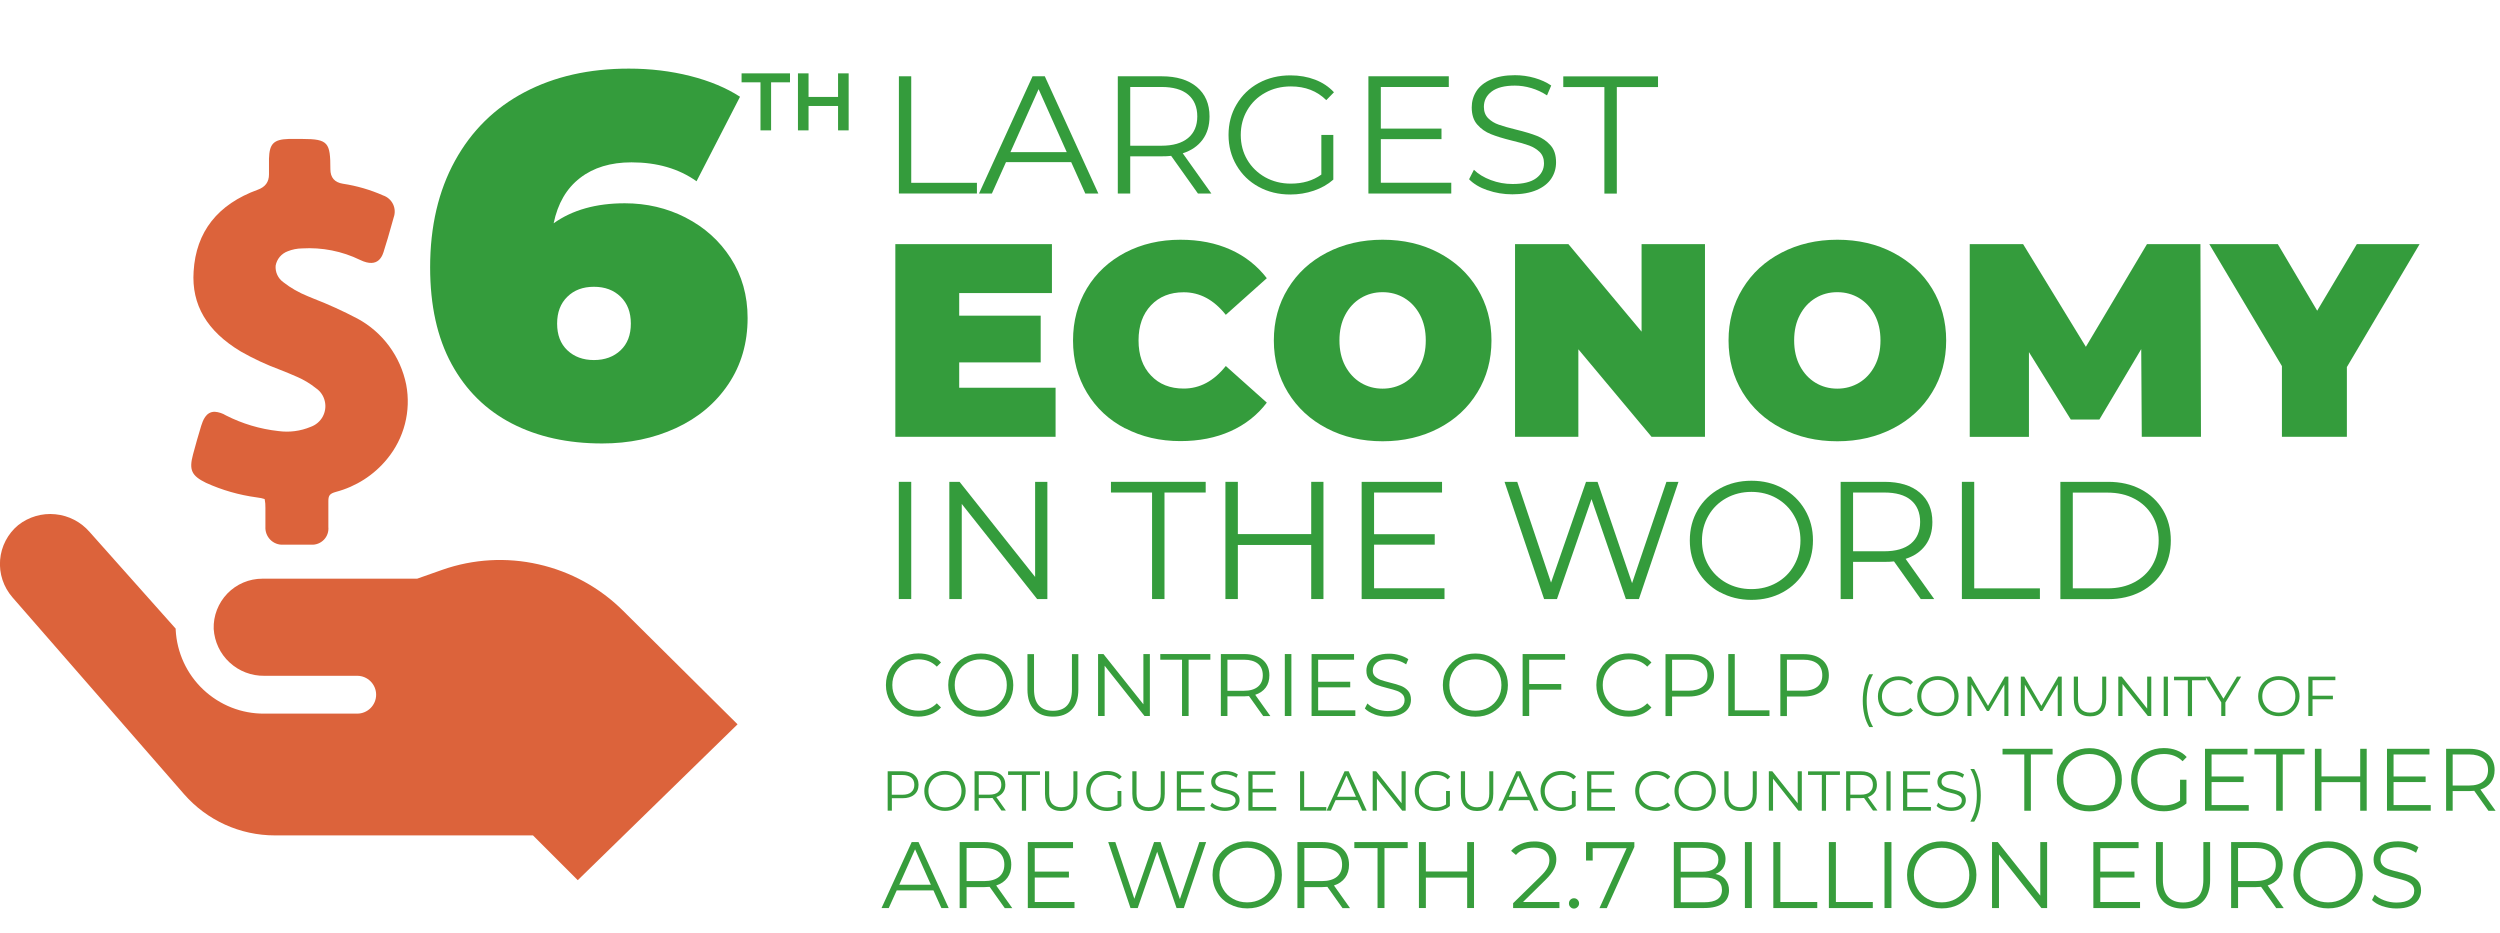 <?xml version="1.0" encoding="UTF-8"?>
<svg id="Camada_2" data-name="Camada 2" xmlns="http://www.w3.org/2000/svg" viewBox="0 0 273.64 102.09">
  <defs>
    <style>
      .cls-1 {
        fill: #dc633b;
      }

      .cls-2 {
        fill: #349c3c;
      }

      .cls-3 {
        fill: #379d3c;
      }
    </style>
  </defs>
  <g id="Camada_1-2" data-name="Camada 1">
    <g>
      <path class="cls-2" d="M75.05,23.82c2.05,1.05,3.7,2.52,4.93,4.43,1.23,1.91,1.85,4.09,1.85,6.56,0,2.73-.7,5.14-2.1,7.23-1.4,2.09-3.32,3.7-5.75,4.82-2.43,1.12-5.12,1.68-8.07,1.68-3.77,0-7.07-.73-9.89-2.19-2.82-1.46-5.02-3.62-6.59-6.5-1.57-2.88-2.35-6.41-2.35-10.59,0-4.48,.91-8.37,2.72-11.66,1.81-3.29,4.35-5.79,7.62-7.51,3.27-1.72,7.07-2.58,11.41-2.58,2.35,0,4.6,.27,6.73,.81s3.94,1.3,5.44,2.27l-4.76,9.25c-1.94-1.38-4.32-2.07-7.12-2.07-2.28,0-4.16,.57-5.63,1.71-1.48,1.14-2.44,2.79-2.89,4.96,2.05-1.46,4.65-2.19,7.79-2.19,2.39,0,4.61,.52,6.67,1.57Zm-7.12,14.52c.75-.71,1.12-1.68,1.12-2.92s-.37-2.21-1.12-2.94c-.75-.73-1.72-1.09-2.92-1.09s-2.17,.36-2.91,1.09c-.75,.73-1.12,1.71-1.12,2.94s.37,2.21,1.12,2.92c.75,.71,1.72,1.07,2.91,1.07s2.17-.36,2.92-1.07Z"/>
      <g>
        <path class="cls-2" d="M98.38,8.35h1.36v11.66h7.19v1.17h-8.54V8.35Z"/>
        <path class="cls-2" d="M117.26,17.75h-7.15l-1.54,3.43h-1.41l5.86-12.83h1.34l5.86,12.83h-1.43l-1.54-3.43Zm-.5-1.1l-3.08-6.89-3.08,6.89h6.16Z"/>
        <path class="cls-2" d="M131.12,21.18l-2.93-4.12c-.33,.04-.67,.05-1.03,.05h-3.45v4.07h-1.36V8.35h4.8c1.64,0,2.92,.39,3.85,1.17,.93,.78,1.39,1.86,1.39,3.23,0,1-.25,1.85-.76,2.54-.51,.69-1.23,1.19-2.17,1.49l3.13,4.4h-1.48Zm-1.08-6.07c.67-.56,1.01-1.35,1.01-2.37s-.34-1.83-1.01-2.39c-.67-.56-1.64-.83-2.92-.83h-3.41v6.43h3.41c1.27,0,2.24-.28,2.92-.84Z"/>
        <path class="cls-2" d="M144.64,14.77h1.3v4.89c-.6,.53-1.31,.93-2.13,1.21-.82,.28-1.68,.42-2.58,.42-1.28,0-2.44-.28-3.46-.84-1.03-.56-1.83-1.34-2.42-2.34-.59-1-.88-2.11-.88-3.34s.29-2.35,.88-3.34c.59-1,1.39-1.78,2.42-2.34,1.03-.56,2.19-.84,3.48-.84,.98,0,1.88,.16,2.69,.47s1.51,.77,2.07,1.38l-.84,.86c-1.01-1-2.3-1.5-3.87-1.5-1.04,0-1.98,.23-2.81,.69-.84,.46-1.49,1.09-1.97,1.91s-.71,1.72-.71,2.72,.24,1.91,.71,2.71,1.13,1.44,1.96,1.91c.83,.46,1.77,.7,2.8,.7,1.32,0,2.44-.33,3.35-.99v-4.33Z"/>
        <path class="cls-2" d="M158.85,20.01v1.17h-9.07V8.35h8.8v1.17h-7.44v4.56h6.64v1.15h-6.64v4.77h7.72Z"/>
        <path class="cls-2" d="M162.83,20.83c-.87-.3-1.55-.71-2.03-1.21l.53-1.04c.46,.46,1.08,.84,1.85,1.13s1.56,.43,2.38,.43c1.15,0,2.01-.21,2.58-.63,.57-.42,.86-.97,.86-1.64,0-.51-.16-.92-.47-1.23-.31-.3-.69-.54-1.15-.71s-1.08-.35-1.89-.54c-.97-.24-1.74-.48-2.31-.71-.57-.23-1.07-.57-1.48-1.04-.41-.46-.61-1.09-.61-1.89,0-.65,.17-1.24,.51-1.77,.34-.53,.87-.96,1.58-1.27,.71-.32,1.59-.48,2.64-.48,.73,0,1.45,.1,2.15,.3,.7,.2,1.31,.48,1.82,.83l-.46,1.08c-.54-.35-1.11-.62-1.72-.8-.61-.18-1.21-.27-1.8-.27-1.12,0-1.97,.22-2.54,.65s-.85,.99-.85,1.68c0,.51,.16,.93,.47,1.24s.7,.55,1.17,.71,1.1,.35,1.9,.54c.94,.23,1.7,.46,2.28,.69,.58,.23,1.07,.57,1.48,1.03s.6,1.08,.6,1.86c0,.65-.17,1.24-.52,1.77-.35,.53-.88,.95-1.6,1.26s-1.61,.47-2.66,.47c-.95,0-1.87-.15-2.74-.46Z"/>
        <path class="cls-2" d="M175.62,9.53h-4.51v-1.17h10.37v1.17h-4.51v11.66h-1.36V9.53Z"/>
      </g>
      <g>
        <path class="cls-2" d="M115.54,42.45v5.36h-17.54V26.72h17.14v5.36h-10.15v2.47h8.92v5.12h-8.92v2.77h10.55Z"/>
        <path class="cls-2" d="M123.17,46.9c-1.79-.93-3.19-2.24-4.2-3.92-1.01-1.68-1.52-3.58-1.52-5.71s.51-4.03,1.52-5.71c1.01-1.68,2.42-2.98,4.2-3.92,1.79-.93,3.8-1.4,6.03-1.4,2.05,0,3.88,.36,5.48,1.08,1.61,.72,2.93,1.77,3.98,3.13l-4.49,4.01c-1.31-1.65-2.84-2.47-4.61-2.47-1.49,0-2.68,.48-3.58,1.43-.9,.95-1.36,2.23-1.36,3.84s.45,2.89,1.36,3.84c.9,.96,2.1,1.43,3.58,1.43,1.77,0,3.3-.82,4.61-2.47l4.49,4.01c-1.04,1.37-2.37,2.41-3.98,3.13-1.61,.72-3.43,1.08-5.48,1.08-2.23,0-4.24-.47-6.03-1.4Z"/>
        <path class="cls-2" d="M145.22,46.88c-1.81-.94-3.22-2.25-4.25-3.93-1.02-1.68-1.54-3.57-1.54-5.68s.51-4,1.54-5.68c1.02-1.68,2.44-2.99,4.25-3.93s3.85-1.42,6.12-1.42,4.31,.47,6.12,1.42,3.22,2.25,4.25,3.93c1.02,1.68,1.54,3.57,1.54,5.68s-.51,4-1.54,5.68c-1.02,1.68-2.44,2.99-4.25,3.93-1.81,.94-3.85,1.42-6.12,1.42s-4.31-.47-6.12-1.42Zm8.51-4.99c.71-.43,1.28-1.04,1.7-1.84,.42-.79,.63-1.72,.63-2.79s-.21-1.99-.63-2.79c-.42-.79-.99-1.41-1.7-1.84s-1.51-.65-2.4-.65-1.68,.22-2.39,.65c-.71,.43-1.28,1.04-1.7,1.84-.42,.79-.63,1.72-.63,2.79s.21,1.99,.63,2.79c.42,.79,.99,1.41,1.7,1.84,.71,.43,1.51,.65,2.39,.65s1.68-.22,2.4-.65Z"/>
        <path class="cls-2" d="M186.62,26.72v21.09h-5.85l-8.01-9.58v9.58h-6.93V26.72h5.84l8.01,9.58v-9.58h6.93Z"/>
        <path class="cls-2" d="M194.99,46.88c-1.81-.94-3.22-2.25-4.25-3.93-1.02-1.68-1.54-3.57-1.54-5.68s.51-4,1.54-5.68c1.02-1.68,2.44-2.99,4.25-3.93s3.85-1.42,6.12-1.42,4.31,.47,6.12,1.42,3.22,2.25,4.25,3.93c1.02,1.68,1.54,3.57,1.54,5.68s-.51,4-1.54,5.68c-1.02,1.68-2.44,2.99-4.25,3.93-1.81,.94-3.85,1.42-6.12,1.42s-4.31-.47-6.12-1.42Zm8.51-4.99c.71-.43,1.28-1.04,1.7-1.84,.42-.79,.63-1.72,.63-2.79s-.21-1.99-.63-2.79c-.42-.79-.99-1.41-1.7-1.84s-1.51-.65-2.4-.65-1.68,.22-2.39,.65c-.71,.43-1.28,1.04-1.7,1.84-.42,.79-.63,1.72-.63,2.79s.21,1.99,.63,2.79c.42,.79,.99,1.41,1.7,1.84,.71,.43,1.51,.65,2.39,.65s1.68-.22,2.4-.65Z"/>
        <path class="cls-2" d="M234.43,47.82l-.06-9.61-4.58,7.71h-3.13l-4.58-7.38v9.28h-6.48V26.72h5.84l6.87,11.24,6.69-11.24h5.85l.06,21.09h-6.48Z"/>
        <path class="cls-2" d="M256.88,40.16v7.65h-7.11v-7.74l-7.95-13.35h7.5l4.31,7.29,4.34-7.29h6.87l-7.95,13.44Z"/>
      </g>
      <g>
        <path class="cls-2" d="M98.38,52.74h1.36v12.83h-1.36v-12.83Z"/>
        <path class="cls-2" d="M114.64,52.74v12.83h-1.12l-8.25-10.41v10.41h-1.36v-12.83h1.12l8.27,10.41v-10.41h1.34Z"/>
        <path class="cls-2" d="M126.11,53.91h-4.51v-1.17h10.37v1.17h-4.51v11.66h-1.36v-11.66Z"/>
        <path class="cls-2" d="M144.86,52.74v12.83h-1.34v-5.92h-8.03v5.92h-1.36v-12.83h1.36v5.72h8.03v-5.72h1.34Z"/>
        <path class="cls-2" d="M158.11,64.4v1.17h-9.07v-12.83h8.8v1.17h-7.44v4.56h6.64v1.15h-6.64v4.77h7.72Z"/>
        <path class="cls-2" d="M183.72,52.74l-4.33,12.83h-1.43l-3.76-10.94-3.78,10.94h-1.41l-4.33-12.83h1.39l3.7,11.03,3.83-11.03h1.26l3.78,11.09,3.76-11.09h1.3Z"/>
        <path class="cls-2" d="M188.25,64.83c-1.03-.57-1.84-1.35-2.42-2.34-.58-.99-.87-2.1-.87-3.34s.29-2.35,.87-3.34c.58-.99,1.39-1.77,2.42-2.34,1.03-.57,2.18-.85,3.46-.85s2.42,.28,3.44,.84c1.02,.56,1.82,1.34,2.41,2.34s.88,2.11,.88,3.34-.29,2.35-.88,3.34c-.59,1-1.39,1.78-2.41,2.34-1.02,.56-2.17,.84-3.44,.84s-2.42-.28-3.46-.85Zm6.2-1.04c.82-.46,1.46-1.09,1.92-1.91,.46-.81,.7-1.72,.7-2.72s-.23-1.91-.7-2.72c-.46-.81-1.11-1.45-1.92-1.91s-1.74-.69-2.75-.69-1.93,.23-2.76,.69c-.82,.46-1.47,1.09-1.94,1.91-.47,.81-.71,1.72-.71,2.72s.24,1.91,.71,2.72c.47,.81,1.12,1.45,1.94,1.91,.83,.46,1.74,.69,2.76,.69s1.93-.23,2.75-.69Z"/>
        <path class="cls-2" d="M210.24,65.57l-2.93-4.12c-.33,.04-.67,.05-1.03,.05h-3.45v4.07h-1.36v-12.83h4.8c1.64,0,2.92,.39,3.85,1.17,.93,.78,1.39,1.86,1.39,3.23,0,1-.25,1.85-.76,2.54-.51,.69-1.23,1.19-2.17,1.49l3.13,4.4h-1.48Zm-1.08-6.07c.67-.56,1.01-1.35,1.01-2.37s-.34-1.83-1.01-2.39c-.67-.56-1.64-.83-2.92-.83h-3.41v6.43h3.41c1.27,0,2.24-.28,2.92-.84Z"/>
        <path class="cls-2" d="M214.73,52.74h1.36v11.66h7.19v1.17h-8.54v-12.83Z"/>
        <path class="cls-2" d="M225.52,52.74h5.22c1.36,0,2.55,.27,3.59,.82,1.04,.54,1.84,1.3,2.42,2.27,.57,.97,.86,2.08,.86,3.33s-.29,2.36-.86,3.33c-.58,.97-1.38,1.73-2.42,2.27-1.04,.54-2.24,.82-3.59,.82h-5.22v-12.83Zm5.15,11.66c1.12,0,2.11-.22,2.95-.67,.84-.45,1.5-1.06,1.96-1.85,.46-.79,.7-1.7,.7-2.72s-.23-1.93-.7-2.72c-.46-.79-1.12-1.41-1.96-1.85-.84-.45-1.83-.67-2.95-.67h-3.79v10.48h3.79Z"/>
      </g>
      <g>
        <path class="cls-3" d="M83.24,9.01h-2.07v-.98h5.3v.98h-2.07v5.26h-1.16v-5.26Z"/>
        <path class="cls-3" d="M92.89,8.03v6.24h-1.16v-2.67h-3.23v2.67h-1.16v-6.24h1.16v2.58h3.23v-2.58h1.16Z"/>
      </g>
      <g>
        <path class="cls-3" d="M98.7,77.99c-.54-.3-.96-.71-1.27-1.24-.31-.53-.46-1.12-.46-1.77s.15-1.24,.46-1.77,.73-.94,1.27-1.24,1.15-.45,1.82-.45c.5,0,.97,.08,1.4,.25,.43,.17,.79,.41,1.08,.74l-.46,.46c-.53-.54-1.2-.8-2.01-.8-.54,0-1.02,.12-1.46,.37-.44,.25-.78,.58-1.03,1.01-.25,.43-.37,.9-.37,1.43s.12,1.01,.37,1.43c.25,.43,.59,.76,1.03,1.01,.44,.25,.93,.37,1.46,.37,.81,0,1.48-.27,2.01-.81l.46,.46c-.3,.32-.66,.57-1.09,.74-.43,.17-.9,.26-1.4,.26-.67,0-1.28-.15-1.82-.45Z"/>
        <path class="cls-3" d="M105.53,77.98c-.54-.3-.97-.71-1.28-1.24-.31-.52-.46-1.11-.46-1.76s.15-1.24,.46-1.76c.31-.52,.73-.94,1.28-1.24,.55-.3,1.15-.45,1.83-.45s1.28,.15,1.82,.45,.96,.71,1.27,1.24c.31,.53,.46,1.12,.46,1.77s-.16,1.24-.46,1.77c-.31,.53-.74,.94-1.27,1.24s-1.14,.45-1.82,.45-1.28-.15-1.83-.45Zm3.28-.55c.43-.24,.77-.58,1.02-1.01,.25-.43,.37-.91,.37-1.44s-.12-1.01-.37-1.44c-.25-.43-.58-.77-1.02-1.01s-.92-.36-1.45-.36-1.02,.12-1.46,.36c-.44,.24-.78,.58-1.03,1.01-.25,.43-.37,.91-.37,1.44s.12,1.01,.37,1.44c.25,.43,.59,.77,1.03,1.01,.44,.24,.92,.36,1.46,.36s1.02-.12,1.45-.36Z"/>
        <path class="cls-3" d="M113.2,77.68c-.49-.5-.74-1.24-.74-2.2v-3.88h.72v3.86c0,.79,.18,1.38,.53,1.76,.36,.39,.87,.58,1.54,.58s1.2-.19,1.55-.58c.36-.39,.53-.98,.53-1.76v-3.86h.7v3.88c0,.96-.24,1.7-.73,2.2-.49,.5-1.17,.76-2.05,.76s-1.56-.25-2.05-.76Z"/>
        <path class="cls-3" d="M125.86,71.59v6.78h-.59l-4.36-5.5v5.5h-.72v-6.78h.59l4.37,5.5v-5.5h.71Z"/>
        <path class="cls-3" d="M129.38,72.21h-2.38v-.62h5.48v.62h-2.38v6.16h-.72v-6.16Z"/>
        <path class="cls-3" d="M138.26,78.37l-1.55-2.18c-.17,.02-.35,.03-.54,.03h-1.82v2.15h-.72v-6.78h2.54c.87,0,1.54,.21,2.03,.62,.49,.41,.74,.98,.74,1.71,0,.53-.13,.98-.4,1.34-.27,.36-.65,.63-1.15,.79l1.66,2.33h-.78Zm-.57-3.21c.36-.3,.53-.71,.53-1.25s-.18-.97-.53-1.26c-.36-.29-.87-.44-1.54-.44h-1.8v3.4h1.8c.67,0,1.18-.15,1.54-.45Z"/>
        <path class="cls-3" d="M140.63,71.59h.72v6.78h-.72v-6.78Z"/>
        <path class="cls-3" d="M148.35,77.75v.62h-4.79v-6.78h4.65v.62h-3.93v2.41h3.51v.61h-3.51v2.52h4.08Z"/>
        <path class="cls-3" d="M150.46,78.19c-.46-.16-.82-.38-1.07-.64l.28-.55c.25,.25,.57,.44,.98,.6,.41,.15,.83,.23,1.26,.23,.61,0,1.06-.11,1.37-.33s.46-.51,.46-.87c0-.27-.08-.49-.25-.65-.16-.16-.37-.29-.61-.37-.24-.09-.57-.18-1-.29-.51-.13-.92-.25-1.22-.37-.3-.12-.56-.3-.78-.55-.22-.25-.32-.58-.32-1,0-.34,.09-.65,.27-.93,.18-.28,.46-.5,.83-.67,.37-.17,.84-.25,1.39-.25,.39,0,.77,.05,1.14,.16,.37,.11,.69,.25,.96,.44l-.24,.57c-.28-.19-.59-.33-.91-.42-.32-.09-.64-.14-.95-.14-.59,0-1.04,.11-1.34,.34-.3,.23-.45,.52-.45,.89,0,.27,.08,.49,.25,.65s.37,.29,.62,.38c.25,.09,.58,.18,1,.29,.5,.12,.9,.24,1.21,.36,.31,.12,.57,.3,.78,.54s.32,.57,.32,.98c0,.34-.09,.65-.28,.93-.18,.28-.47,.5-.85,.67-.38,.16-.85,.25-1.41,.25-.5,0-.99-.08-1.45-.24Z"/>
        <path class="cls-3" d="M159.67,77.98c-.54-.3-.97-.71-1.28-1.24-.31-.52-.46-1.11-.46-1.76s.15-1.24,.46-1.76c.31-.52,.73-.94,1.28-1.24,.55-.3,1.15-.45,1.83-.45s1.28,.15,1.82,.45,.96,.71,1.27,1.24c.31,.53,.46,1.12,.46,1.77s-.16,1.24-.46,1.77c-.31,.53-.74,.94-1.27,1.24s-1.14,.45-1.82,.45-1.28-.15-1.83-.45Zm3.28-.55c.43-.24,.77-.58,1.02-1.01,.25-.43,.37-.91,.37-1.44s-.12-1.01-.37-1.44c-.25-.43-.58-.77-1.02-1.01s-.92-.36-1.45-.36-1.02,.12-1.46,.36c-.44,.24-.78,.58-1.03,1.01-.25,.43-.37,.91-.37,1.44s.12,1.01,.37,1.44c.25,.43,.59,.77,1.03,1.01,.44,.24,.92,.36,1.46,.36s1.02-.12,1.45-.36Z"/>
        <path class="cls-3" d="M167.38,72.21v2.66h3.51v.62h-3.51v2.88h-.72v-6.78h4.65v.62h-3.93Z"/>
        <path class="cls-3" d="M176.46,77.99c-.54-.3-.96-.71-1.27-1.24-.31-.53-.46-1.12-.46-1.77s.15-1.24,.46-1.77,.73-.94,1.27-1.24c.54-.3,1.15-.45,1.82-.45,.5,0,.97,.08,1.4,.25,.43,.17,.79,.41,1.08,.74l-.46,.46c-.53-.54-1.2-.8-2.01-.8-.54,0-1.02,.12-1.46,.37-.44,.25-.78,.58-1.03,1.01-.25,.43-.37,.9-.37,1.43s.12,1.01,.37,1.43c.25,.43,.59,.76,1.03,1.01,.44,.25,.93,.37,1.46,.37,.81,0,1.48-.27,2.01-.81l.46,.46c-.3,.32-.66,.57-1.09,.74-.43,.17-.9,.26-1.4,.26-.67,0-1.28-.15-1.82-.45Z"/>
        <path class="cls-3" d="M186.87,72.21c.49,.41,.74,.98,.74,1.71s-.25,1.29-.74,1.7c-.49,.41-1.17,.62-2.03,.62h-1.82v2.14h-.72v-6.78h2.54c.87,0,1.54,.21,2.03,.62Zm-.51,2.95c.36-.29,.53-.71,.53-1.25s-.18-.97-.53-1.26c-.36-.29-.87-.44-1.54-.44h-1.8v3.39h1.8c.67,0,1.18-.15,1.54-.44Z"/>
        <path class="cls-3" d="M189.16,71.59h.72v6.16h3.8v.62h-4.51v-6.78Z"/>
        <path class="cls-3" d="M199.44,72.21c.49,.41,.74,.98,.74,1.71s-.25,1.29-.74,1.7c-.49,.41-1.17,.62-2.03,.62h-1.82v2.14h-.72v-6.78h2.54c.87,0,1.54,.21,2.03,.62Zm-.51,2.95c.36-.29,.53-.71,.53-1.25s-.18-.97-.53-1.26c-.36-.29-.87-.44-1.54-.44h-1.8v3.39h1.8c.67,0,1.18-.15,1.54-.44Z"/>
      </g>
      <g>
        <path class="cls-3" d="M204.07,78.27c-.12-.49-.18-1.02-.18-1.58s.06-1.09,.18-1.59,.3-.93,.53-1.3h.42c-.24,.42-.42,.86-.53,1.34s-.17,.99-.17,1.55,.06,1.07,.17,1.55,.29,.92,.53,1.34h-.42c-.23-.38-.41-.81-.53-1.3Z"/>
        <path class="cls-3" d="M206.65,78.13c-.34-.19-.61-.45-.81-.79-.2-.33-.29-.71-.29-1.12s.1-.79,.29-1.12c.19-.33,.46-.6,.81-.79,.34-.19,.73-.28,1.16-.28,.32,0,.62,.05,.89,.16,.27,.11,.5,.26,.69,.47l-.29,.29c-.34-.34-.76-.51-1.28-.51-.34,0-.65,.08-.93,.23-.28,.16-.5,.37-.66,.64-.16,.27-.24,.58-.24,.91s.08,.64,.24,.91c.16,.27,.38,.48,.66,.64s.59,.23,.93,.23c.52,0,.94-.17,1.28-.52l.29,.29c-.19,.21-.42,.36-.69,.47-.27,.11-.57,.16-.89,.16-.43,0-.81-.09-1.16-.28Z"/>
        <path class="cls-3" d="M210.95,78.12c-.35-.19-.62-.45-.81-.79-.2-.33-.29-.71-.29-1.12s.1-.79,.29-1.12c.19-.33,.47-.59,.81-.79,.35-.19,.73-.29,1.16-.29s.81,.09,1.16,.28c.34,.19,.61,.45,.81,.79s.3,.71,.3,1.12-.1,.79-.3,1.12c-.2,.33-.47,.6-.81,.79-.34,.19-.73,.28-1.16,.28s-.81-.1-1.16-.29Zm2.09-.35c.27-.15,.49-.37,.65-.64s.23-.58,.23-.92-.08-.64-.23-.92c-.16-.27-.37-.49-.65-.64-.28-.15-.58-.23-.92-.23s-.65,.08-.93,.23c-.28,.15-.5,.37-.65,.64-.16,.27-.24,.58-.24,.92s.08,.64,.24,.92,.38,.49,.65,.64,.59,.23,.93,.23,.65-.08,.92-.23Z"/>
        <path class="cls-3" d="M219.83,74.06v4.31h-.44v-3.45l-1.69,2.9h-.22l-1.69-2.88v3.43h-.44v-4.31h.38l1.87,3.2,1.85-3.2h.38Z"/>
        <path class="cls-3" d="M225.67,74.06v4.31h-.44v-3.45l-1.69,2.9h-.22l-1.69-2.88v3.43h-.44v-4.31h.38l1.87,3.2,1.85-3.2h.38Z"/>
        <path class="cls-3" d="M227.46,77.93c-.31-.32-.47-.79-.47-1.4v-2.47h.46v2.45c0,.5,.11,.88,.34,1.12s.55,.37,.98,.37,.76-.12,.99-.37c.23-.25,.34-.62,.34-1.12v-2.45h.44v2.47c0,.61-.16,1.08-.47,1.4-.31,.32-.74,.48-1.3,.48s-.99-.16-1.31-.48Z"/>
        <path class="cls-3" d="M235.47,74.06v4.31h-.38l-2.77-3.5v3.5h-.46v-4.31h.38l2.78,3.5v-3.5h.45Z"/>
        <path class="cls-3" d="M236.83,74.06h.46v4.31h-.46v-4.31Z"/>
        <path class="cls-3" d="M239.48,74.46h-1.52v-.39h3.49v.39h-1.52v3.92h-.46v-3.92Z"/>
        <path class="cls-3" d="M243.58,76.88v1.49h-.45v-1.49l-1.73-2.82h.49l1.48,2.42,1.48-2.42h.46l-1.72,2.82Z"/>
        <path class="cls-3" d="M248.27,78.12c-.35-.19-.62-.45-.81-.79-.2-.33-.29-.71-.29-1.12s.1-.79,.29-1.12c.19-.33,.47-.59,.81-.79,.35-.19,.73-.29,1.16-.29s.81,.09,1.16,.28c.34,.19,.61,.45,.81,.79s.3,.71,.3,1.12-.1,.79-.3,1.12c-.2,.33-.47,.6-.81,.79-.34,.19-.73,.28-1.16,.28s-.81-.1-1.16-.29Zm2.09-.35c.27-.15,.49-.37,.65-.64s.23-.58,.23-.92-.08-.64-.23-.92c-.16-.27-.37-.49-.65-.64-.28-.15-.58-.23-.92-.23s-.65,.08-.93,.23c-.28,.15-.5,.37-.65,.64-.16,.27-.24,.58-.24,.92s.08,.64,.24,.92,.38,.49,.65,.64,.59,.23,.93,.23,.65-.08,.92-.23Z"/>
        <path class="cls-3" d="M253.12,74.46v1.69h2.23v.39h-2.23v1.83h-.46v-4.31h2.96v.39h-2.5Z"/>
      </g>
      <g>
        <path class="cls-3" d="M100.07,84.82c.31,.26,.47,.62,.47,1.08s-.16,.82-.47,1.08c-.31,.26-.74,.39-1.29,.39h-1.16v1.36h-.46v-4.31h1.61c.55,0,.98,.13,1.29,.39Zm-.33,1.88c.23-.19,.34-.45,.34-.79s-.11-.62-.34-.8-.55-.28-.98-.28h-1.15v2.16h1.15c.43,0,.75-.09,.98-.28Z"/>
        <path class="cls-3" d="M102.27,88.49c-.35-.19-.62-.45-.81-.79-.2-.33-.29-.71-.29-1.12s.1-.79,.29-1.12c.19-.33,.47-.59,.81-.79,.35-.19,.73-.29,1.16-.29s.81,.09,1.16,.28c.34,.19,.61,.45,.81,.79s.3,.71,.3,1.12-.1,.79-.3,1.12c-.2,.33-.47,.6-.81,.79-.34,.19-.73,.28-1.16,.28s-.81-.1-1.16-.29Zm2.09-.35c.27-.15,.49-.37,.65-.64s.23-.58,.23-.92-.08-.64-.23-.92c-.16-.27-.37-.49-.65-.64-.28-.15-.58-.23-.92-.23s-.65,.08-.93,.23c-.28,.15-.5,.37-.65,.64-.16,.27-.24,.58-.24,.92s.08,.64,.24,.92,.38,.49,.65,.64,.59,.23,.93,.23,.65-.08,.92-.23Z"/>
        <path class="cls-3" d="M109.62,88.73l-.99-1.39c-.11,.01-.23,.02-.34,.02h-1.16v1.37h-.46v-4.31h1.61c.55,0,.98,.13,1.29,.39,.31,.26,.47,.62,.47,1.08,0,.34-.08,.62-.26,.85-.17,.23-.41,.4-.73,.5l1.05,1.48h-.5Zm-.36-2.04c.23-.19,.34-.45,.34-.79s-.11-.62-.34-.8c-.23-.19-.55-.28-.98-.28h-1.15v2.16h1.15c.43,0,.75-.09,.98-.28Z"/>
        <path class="cls-3" d="M111.86,84.82h-1.52v-.39h3.49v.39h-1.52v3.92h-.46v-3.92Z"/>
        <path class="cls-3" d="M114.85,88.29c-.31-.32-.47-.79-.47-1.4v-2.47h.46v2.45c0,.5,.11,.88,.34,1.12s.55,.37,.98,.37,.76-.12,.99-.37c.23-.25,.34-.62,.34-1.12v-2.45h.44v2.47c0,.61-.16,1.08-.47,1.4-.31,.32-.74,.48-1.3,.48s-.99-.16-1.31-.48Z"/>
        <path class="cls-3" d="M122.3,86.58h.44v1.64c-.2,.18-.44,.31-.71,.41s-.56,.14-.87,.14c-.43,0-.82-.09-1.16-.28-.35-.19-.62-.45-.81-.79-.2-.33-.3-.71-.3-1.12s.1-.79,.3-1.12,.47-.6,.81-.79c.34-.19,.73-.28,1.17-.28,.33,0,.63,.05,.91,.16,.28,.1,.51,.26,.7,.47l-.28,.29c-.34-.34-.77-.5-1.3-.5-.35,0-.66,.08-.95,.23-.28,.15-.5,.37-.66,.64-.16,.27-.24,.58-.24,.92s.08,.64,.24,.91c.16,.27,.38,.48,.66,.64,.28,.16,.59,.23,.94,.23,.44,0,.82-.11,1.13-.33v-1.45Z"/>
        <path class="cls-3" d="M124.41,88.29c-.31-.32-.47-.79-.47-1.4v-2.47h.46v2.45c0,.5,.11,.88,.34,1.12s.55,.37,.98,.37,.76-.12,.99-.37c.23-.25,.34-.62,.34-1.12v-2.45h.44v2.47c0,.61-.16,1.08-.47,1.4-.31,.32-.74,.48-1.3,.48s-.99-.16-1.31-.48Z"/>
        <path class="cls-3" d="M131.86,88.34v.39h-3.05v-4.31h2.96v.39h-2.5v1.53h2.23v.39h-2.23v1.6h2.59Z"/>
        <path class="cls-3" d="M133.16,88.62c-.29-.1-.52-.24-.68-.41l.18-.35c.16,.16,.36,.28,.62,.38s.53,.14,.8,.14c.39,0,.67-.07,.87-.21s.29-.33,.29-.55c0-.17-.05-.31-.16-.41-.11-.1-.23-.18-.39-.24-.15-.06-.36-.12-.63-.18-.33-.08-.58-.16-.78-.24-.19-.08-.36-.19-.5-.35-.14-.16-.21-.37-.21-.63,0-.22,.06-.42,.17-.59,.12-.18,.29-.32,.53-.43,.24-.11,.53-.16,.89-.16,.25,0,.49,.03,.72,.1,.24,.07,.44,.16,.61,.28l-.15,.36c-.18-.12-.37-.21-.58-.27-.21-.06-.41-.09-.6-.09-.38,0-.66,.07-.85,.22-.19,.15-.29,.33-.29,.56,0,.17,.05,.31,.16,.42s.24,.18,.39,.24,.37,.12,.64,.18c.32,.08,.57,.16,.77,.23,.2,.08,.36,.19,.5,.35,.14,.15,.2,.36,.2,.62,0,.22-.06,.42-.18,.59s-.3,.32-.54,.42-.54,.16-.89,.16c-.32,0-.63-.05-.92-.15Z"/>
        <path class="cls-3" d="M139.69,88.34v.39h-3.05v-4.31h2.96v.39h-2.5v1.53h2.23v.39h-2.23v1.6h2.59Z"/>
        <path class="cls-3" d="M142.29,84.42h.46v3.92h2.42v.39h-2.87v-4.31Z"/>
        <path class="cls-3" d="M148.59,87.58h-2.4l-.52,1.15h-.47l1.97-4.31h.45l1.97,4.31h-.48l-.52-1.15Zm-.17-.37l-1.04-2.32-1.03,2.32h2.07Z"/>
        <path class="cls-3" d="M153.86,84.42v4.31h-.38l-2.77-3.5v3.5h-.46v-4.31h.38l2.78,3.5v-3.5h.45Z"/>
        <path class="cls-3" d="M158.26,86.58h.44v1.64c-.2,.18-.44,.31-.71,.41s-.56,.14-.87,.14c-.43,0-.82-.09-1.16-.28-.35-.19-.62-.45-.81-.79-.2-.33-.3-.71-.3-1.12s.1-.79,.3-1.12,.47-.6,.81-.79c.34-.19,.73-.28,1.17-.28,.33,0,.63,.05,.91,.16,.28,.1,.51,.26,.7,.47l-.28,.29c-.34-.34-.77-.5-1.3-.5-.35,0-.66,.08-.95,.23-.28,.15-.5,.37-.66,.64-.16,.27-.24,.58-.24,.92s.08,.64,.24,.91c.16,.27,.38,.48,.66,.64,.28,.16,.59,.23,.94,.23,.44,0,.82-.11,1.13-.33v-1.45Z"/>
        <path class="cls-3" d="M160.37,88.29c-.31-.32-.47-.79-.47-1.4v-2.47h.46v2.45c0,.5,.11,.88,.34,1.12s.55,.37,.98,.37,.76-.12,.99-.37c.23-.25,.34-.62,.34-1.12v-2.45h.44v2.47c0,.61-.16,1.08-.47,1.4-.31,.32-.74,.48-1.3,.48s-.99-.16-1.31-.48Z"/>
        <path class="cls-3" d="M167.39,87.58h-2.4l-.52,1.15h-.47l1.97-4.31h.45l1.97,4.31h-.48l-.52-1.15Zm-.17-.37l-1.04-2.32-1.03,2.32h2.07Z"/>
        <path class="cls-3" d="M172.03,86.58h.44v1.64c-.2,.18-.44,.31-.71,.41s-.56,.14-.87,.14c-.43,0-.82-.09-1.16-.28-.35-.19-.62-.45-.81-.79-.2-.33-.3-.71-.3-1.12s.1-.79,.3-1.12,.47-.6,.81-.79c.34-.19,.73-.28,1.17-.28,.33,0,.63,.05,.91,.16,.28,.1,.51,.26,.7,.47l-.28,.29c-.34-.34-.77-.5-1.3-.5-.35,0-.66,.08-.95,.23-.28,.15-.5,.37-.66,.64-.16,.27-.24,.58-.24,.92s.08,.64,.24,.91c.16,.27,.38,.48,.66,.64,.28,.16,.59,.23,.94,.23,.44,0,.82-.11,1.13-.33v-1.45Z"/>
        <path class="cls-3" d="M176.77,88.34v.39h-3.05v-4.31h2.96v.39h-2.5v1.53h2.23v.39h-2.23v1.6h2.59Z"/>
        <path class="cls-3" d="M180.08,88.49c-.34-.19-.61-.45-.81-.79-.2-.33-.29-.71-.29-1.12s.1-.79,.29-1.12c.19-.33,.46-.6,.81-.79,.34-.19,.73-.28,1.16-.28,.32,0,.62,.05,.89,.16,.27,.11,.5,.26,.69,.47l-.29,.29c-.34-.34-.76-.51-1.28-.51-.34,0-.65,.08-.93,.23-.28,.16-.5,.37-.66,.64-.16,.27-.24,.58-.24,.91s.08,.64,.24,.91c.16,.27,.38,.48,.66,.64s.59,.23,.93,.23c.52,0,.94-.17,1.28-.52l.29,.29c-.19,.21-.42,.36-.69,.47-.27,.11-.57,.16-.89,.16-.43,0-.81-.09-1.16-.28Z"/>
        <path class="cls-3" d="M184.38,88.49c-.35-.19-.62-.45-.81-.79-.2-.33-.29-.71-.29-1.12s.1-.79,.29-1.12c.19-.33,.47-.59,.81-.79,.35-.19,.73-.29,1.16-.29s.81,.09,1.16,.28c.34,.19,.61,.45,.81,.79s.3,.71,.3,1.12-.1,.79-.3,1.12c-.2,.33-.47,.6-.81,.79-.34,.19-.73,.28-1.16,.28s-.81-.1-1.16-.29Zm2.09-.35c.27-.15,.49-.37,.65-.64s.23-.58,.23-.92-.08-.64-.23-.92c-.16-.27-.37-.49-.65-.64-.28-.15-.58-.23-.92-.23s-.65,.08-.93,.23c-.28,.15-.5,.37-.65,.64-.16,.27-.24,.58-.24,.92s.08,.64,.24,.92,.38,.49,.65,.64,.59,.23,.93,.23,.65-.08,.92-.23Z"/>
        <path class="cls-3" d="M189.21,88.29c-.31-.32-.47-.79-.47-1.4v-2.47h.46v2.45c0,.5,.11,.88,.34,1.12s.55,.37,.98,.37,.76-.12,.99-.37c.23-.25,.34-.62,.34-1.12v-2.45h.44v2.47c0,.61-.16,1.08-.47,1.4-.31,.32-.74,.48-1.3,.48s-.99-.16-1.31-.48Z"/>
        <path class="cls-3" d="M197.22,84.42v4.31h-.38l-2.77-3.5v3.5h-.46v-4.31h.38l2.78,3.5v-3.5h.45Z"/>
        <path class="cls-3" d="M199.42,84.82h-1.52v-.39h3.49v.39h-1.52v3.92h-.46v-3.92Z"/>
        <path class="cls-3" d="M205.02,88.73l-.99-1.39c-.11,.01-.23,.02-.34,.02h-1.16v1.37h-.46v-4.31h1.61c.55,0,.98,.13,1.29,.39,.31,.26,.47,.62,.47,1.08,0,.34-.08,.62-.26,.85-.17,.23-.41,.4-.73,.5l1.05,1.48h-.5Zm-.36-2.04c.23-.19,.34-.45,.34-.79s-.11-.62-.34-.8c-.23-.19-.55-.28-.98-.28h-1.15v2.16h1.15c.43,0,.75-.09,.98-.28Z"/>
        <path class="cls-3" d="M206.48,84.42h.46v4.31h-.46v-4.31Z"/>
        <path class="cls-3" d="M211.35,88.34v.39h-3.05v-4.31h2.96v.39h-2.5v1.53h2.23v.39h-2.23v1.6h2.59Z"/>
        <path class="cls-3" d="M212.65,88.62c-.29-.1-.52-.24-.68-.41l.18-.35c.16,.16,.36,.28,.62,.38s.53,.14,.8,.14c.39,0,.67-.07,.87-.21s.29-.33,.29-.55c0-.17-.05-.31-.16-.41-.11-.1-.23-.18-.39-.24-.15-.06-.36-.12-.63-.18-.33-.08-.58-.16-.78-.24-.19-.08-.36-.19-.5-.35-.14-.16-.21-.37-.21-.63,0-.22,.06-.42,.17-.59,.12-.18,.29-.32,.53-.43,.24-.11,.53-.16,.89-.16,.25,0,.49,.03,.72,.1,.24,.07,.44,.16,.61,.28l-.15,.36c-.18-.12-.37-.21-.58-.27-.21-.06-.41-.09-.6-.09-.38,0-.66,.07-.85,.22-.19,.15-.29,.33-.29,.56,0,.17,.05,.31,.16,.42s.24,.18,.39,.24,.37,.12,.64,.18c.32,.08,.57,.16,.77,.23,.2,.08,.36,.19,.5,.35,.14,.15,.2,.36,.2,.62,0,.22-.06,.42-.18,.59s-.3,.32-.54,.42-.54,.16-.89,.16c-.32,0-.63-.05-.92-.15Z"/>
        <path class="cls-3" d="M215.67,89.93c.24-.42,.42-.86,.54-1.33s.17-.99,.17-1.55-.06-1.08-.17-1.55-.29-.92-.54-1.33h.42c.23,.37,.41,.8,.53,1.3s.19,1.02,.19,1.59-.06,1.09-.18,1.58c-.12,.49-.3,.93-.54,1.3h-.42Z"/>
      </g>
      <g>
        <path class="cls-3" d="M221.57,82.58h-2.38v-.62h5.48v.62h-2.38v6.16h-.72v-6.16Z"/>
        <path class="cls-3" d="M226.87,88.34c-.54-.3-.97-.71-1.28-1.24-.31-.52-.46-1.11-.46-1.76s.15-1.24,.46-1.76c.31-.52,.73-.94,1.28-1.24,.55-.3,1.15-.45,1.83-.45s1.28,.15,1.82,.45,.96,.71,1.27,1.24c.31,.53,.46,1.12,.46,1.77s-.16,1.24-.46,1.77c-.31,.53-.74,.94-1.27,1.24s-1.14,.45-1.82,.45-1.28-.15-1.83-.45Zm3.28-.55c.43-.24,.77-.58,1.02-1.01,.25-.43,.37-.91,.37-1.44s-.12-1.01-.37-1.44c-.25-.43-.58-.77-1.02-1.01s-.92-.36-1.45-.36-1.02,.12-1.46,.36c-.44,.24-.78,.58-1.03,1.01-.25,.43-.37,.91-.37,1.44s.12,1.01,.37,1.44c.25,.43,.59,.77,1.03,1.01,.44,.24,.92,.36,1.46,.36s1.02-.12,1.45-.36Z"/>
        <path class="cls-3" d="M238.63,85.35h.69v2.59c-.32,.28-.69,.49-1.12,.64-.43,.15-.89,.22-1.37,.22-.68,0-1.29-.15-1.83-.45-.54-.3-.97-.71-1.28-1.24-.31-.53-.46-1.12-.46-1.77s.16-1.24,.46-1.77,.74-.94,1.28-1.24c.54-.3,1.16-.45,1.84-.45,.52,0,.99,.08,1.42,.25,.43,.16,.8,.41,1.09,.73l-.45,.46c-.54-.53-1.22-.79-2.04-.79-.55,0-1.04,.12-1.49,.36s-.79,.58-1.04,1.01-.38,.91-.38,1.44,.13,1.01,.38,1.43c.25,.43,.6,.76,1.04,1.01s.93,.37,1.48,.37c.7,0,1.29-.17,1.77-.52v-2.29Z"/>
        <path class="cls-3" d="M246.14,88.12v.62h-4.79v-6.78h4.65v.62h-3.93v2.41h3.51v.61h-3.51v2.52h4.08Z"/>
        <path class="cls-3" d="M249.14,82.58h-2.38v-.62h5.48v.62h-2.38v6.16h-.72v-6.16Z"/>
        <path class="cls-3" d="M259.05,81.96v6.78h-.71v-3.13h-4.24v3.13h-.72v-6.78h.72v3.02h4.24v-3.02h.71Z"/>
        <path class="cls-3" d="M266.06,88.12v.62h-4.79v-6.78h4.65v.62h-3.93v2.41h3.51v.61h-3.51v2.52h4.08Z"/>
        <path class="cls-3" d="M272.37,88.74l-1.55-2.18c-.17,.02-.35,.03-.54,.03h-1.82v2.15h-.72v-6.78h2.54c.87,0,1.54,.21,2.03,.62,.49,.41,.74,.98,.74,1.71,0,.53-.13,.98-.4,1.34-.27,.36-.65,.63-1.15,.79l1.66,2.33h-.78Zm-.57-3.21c.36-.3,.53-.71,.53-1.25s-.18-.97-.53-1.26c-.36-.29-.87-.44-1.54-.44h-1.8v3.4h1.8c.67,0,1.18-.15,1.54-.45Z"/>
      </g>
      <g>
        <path class="cls-3" d="M102.17,97.46h-4.02l-.87,1.93h-.79l3.3-7.22h.75l3.3,7.22h-.8l-.87-1.93Zm-.28-.62l-1.73-3.88-1.73,3.88h3.47Z"/>
        <path class="cls-3" d="M109.97,99.39l-1.65-2.32c-.19,.02-.38,.03-.58,.03h-1.94v2.29h-.76v-7.22h2.7c.92,0,1.64,.22,2.17,.66,.52,.44,.78,1.05,.78,1.82,0,.56-.14,1.04-.43,1.43-.29,.39-.69,.67-1.22,.84l1.76,2.48h-.84Zm-.61-3.42c.38-.32,.57-.76,.57-1.33s-.19-1.03-.57-1.35c-.38-.31-.93-.47-1.64-.47h-1.92v3.62h1.92c.71,0,1.26-.16,1.64-.47Z"/>
        <path class="cls-3" d="M117.61,98.73v.66h-5.11v-7.22h4.95v.66h-4.19v2.57h3.74v.65h-3.74v2.68h4.34Z"/>
        <path class="cls-3" d="M132.02,92.17l-2.44,7.22h-.8l-2.12-6.16-2.13,6.16h-.79l-2.44-7.22h.78l2.08,6.21,2.16-6.21h.71l2.12,6.24,2.12-6.24h.73Z"/>
        <path class="cls-3" d="M134.57,98.97c-.58-.32-1.04-.76-1.36-1.32-.33-.56-.49-1.18-.49-1.88s.16-1.32,.49-1.88c.33-.56,.78-1,1.36-1.32,.58-.32,1.23-.48,1.95-.48s1.36,.16,1.93,.47,1.03,.75,1.36,1.32c.33,.56,.5,1.19,.5,1.88s-.17,1.32-.5,1.88c-.33,.56-.78,1-1.36,1.32s-1.22,.47-1.93,.47-1.36-.16-1.95-.48Zm3.49-.59c.46-.26,.82-.62,1.08-1.07s.39-.97,.39-1.53-.13-1.08-.39-1.53c-.26-.46-.62-.82-1.08-1.07s-.98-.39-1.55-.39-1.09,.13-1.55,.39c-.46,.26-.83,.62-1.09,1.07-.27,.46-.4,.97-.4,1.53s.13,1.08,.4,1.53c.26,.46,.63,.82,1.09,1.07,.46,.26,.98,.39,1.55,.39s1.09-.13,1.55-.39Z"/>
        <path class="cls-3" d="M146.94,99.39l-1.65-2.32c-.19,.02-.38,.03-.58,.03h-1.94v2.29h-.76v-7.22h2.7c.92,0,1.64,.22,2.17,.66,.52,.44,.78,1.05,.78,1.82,0,.56-.14,1.04-.43,1.43-.29,.39-.69,.67-1.22,.84l1.76,2.48h-.84Zm-.61-3.42c.38-.32,.57-.76,.57-1.33s-.19-1.03-.57-1.35c-.38-.31-.93-.47-1.64-.47h-1.92v3.62h1.92c.71,0,1.26-.16,1.64-.47Z"/>
        <path class="cls-3" d="M150.78,92.83h-2.54v-.66h5.84v.66h-2.54v6.56h-.76v-6.56Z"/>
        <path class="cls-3" d="M161.34,92.17v7.22h-.75v-3.33h-4.52v3.33h-.76v-7.22h.76v3.22h4.52v-3.22h.75Z"/>
        <path class="cls-3" d="M170.69,98.73v.66h-5.07v-.53l3-2.94c.38-.37,.63-.69,.77-.96s.2-.54,.2-.82c0-.43-.15-.76-.44-1s-.71-.36-1.25-.36c-.85,0-1.5,.27-1.97,.8l-.53-.45c.28-.33,.64-.58,1.08-.76,.44-.18,.93-.27,1.48-.27,.74,0,1.32,.17,1.75,.52,.43,.35,.64,.82,.64,1.43,0,.37-.08,.73-.25,1.07s-.48,.74-.94,1.19l-2.46,2.42h3.97Z"/>
        <path class="cls-3" d="M171.89,99.28c-.11-.11-.16-.24-.16-.4s.05-.29,.16-.4c.11-.11,.24-.16,.39-.16s.28,.05,.39,.16c.11,.11,.17,.24,.17,.4s-.06,.29-.17,.4c-.11,.11-.24,.17-.39,.17s-.28-.05-.39-.17Z"/>
        <path class="cls-3" d="M178.89,92.17v.53l-3.02,6.7h-.8l2.97-6.56h-3.71v1.35h-.73v-2.01h5.3Z"/>
        <path class="cls-3" d="M188.86,96.28c.26,.31,.39,.7,.39,1.18,0,.62-.23,1.1-.69,1.43-.46,.33-1.13,.5-2.03,.5h-3.32v-7.22h3.12c.8,0,1.43,.16,1.87,.48,.44,.32,.67,.78,.67,1.37,0,.4-.1,.74-.29,1.02-.2,.28-.47,.49-.81,.62,.47,.1,.84,.31,1.1,.61Zm-4.89-3.48v2.62h2.3c.58,0,1.04-.11,1.35-.33s.47-.55,.47-.98-.16-.75-.47-.97-.77-.34-1.35-.34h-2.3Zm4.01,5.63c.33-.22,.5-.56,.5-1.03,0-.9-.65-1.35-1.96-1.35h-2.55v2.71h2.55c.65,0,1.14-.11,1.47-.33Z"/>
        <path class="cls-3" d="M190.99,92.17h.76v7.22h-.76v-7.22Z"/>
        <path class="cls-3" d="M194.11,92.17h.76v6.56h4.04v.66h-4.81v-7.22Z"/>
        <path class="cls-3" d="M200.19,92.17h.76v6.56h4.04v.66h-4.81v-7.22Z"/>
        <path class="cls-3" d="M206.27,92.17h.76v7.22h-.76v-7.22Z"/>
        <path class="cls-3" d="M210.59,98.97c-.58-.32-1.04-.76-1.36-1.32-.33-.56-.49-1.18-.49-1.88s.16-1.32,.49-1.88c.33-.56,.78-1,1.36-1.32,.58-.32,1.23-.48,1.95-.48s1.36,.16,1.93,.47,1.03,.75,1.36,1.32c.33,.56,.5,1.19,.5,1.88s-.17,1.32-.5,1.88c-.33,.56-.78,1-1.36,1.32s-1.22,.47-1.93,.47-1.36-.16-1.95-.48Zm3.49-.59c.46-.26,.82-.62,1.08-1.07s.39-.97,.39-1.53-.13-1.08-.39-1.53c-.26-.46-.62-.82-1.08-1.07s-.98-.39-1.55-.39-1.09,.13-1.55,.39c-.46,.26-.83,.62-1.09,1.07-.27,.46-.4,.97-.4,1.53s.13,1.08,.4,1.53c.26,.46,.63,.82,1.09,1.07,.46,.26,.98,.39,1.55,.39s1.09-.13,1.55-.39Z"/>
        <path class="cls-3" d="M224.07,92.17v7.22h-.63l-4.64-5.86v5.86h-.76v-7.22h.63l4.65,5.86v-5.86h.75Z"/>
        <path class="cls-3" d="M234.24,98.73v.66h-5.11v-7.22h4.95v.66h-4.19v2.57h3.74v.65h-3.74v2.68h4.34Z"/>
        <path class="cls-3" d="M236.76,98.65c-.52-.54-.78-1.32-.78-2.34v-4.14h.76v4.11c0,.84,.19,1.46,.57,1.88,.38,.41,.93,.62,1.64,.62s1.27-.21,1.65-.62c.38-.41,.57-1.04,.57-1.88v-4.11h.74v4.14c0,1.02-.26,1.81-.78,2.34-.52,.54-1.25,.8-2.18,.8s-1.67-.27-2.19-.8Z"/>
        <path class="cls-3" d="M249.14,99.39l-1.65-2.32c-.19,.02-.38,.03-.58,.03h-1.94v2.29h-.76v-7.22h2.7c.92,0,1.64,.22,2.17,.66,.52,.44,.78,1.05,.78,1.82,0,.56-.14,1.04-.43,1.43-.29,.39-.69,.67-1.22,.84l1.76,2.48h-.84Zm-.61-3.42c.38-.32,.57-.76,.57-1.33s-.19-1.03-.57-1.35c-.38-.31-.93-.47-1.64-.47h-1.92v3.62h1.92c.71,0,1.26-.16,1.64-.47Z"/>
        <path class="cls-3" d="M252.88,98.97c-.58-.32-1.04-.76-1.36-1.32-.33-.56-.49-1.18-.49-1.88s.16-1.32,.49-1.88c.33-.56,.78-1,1.36-1.32,.58-.32,1.23-.48,1.95-.48s1.36,.16,1.93,.47,1.03,.75,1.36,1.32c.33,.56,.5,1.19,.5,1.88s-.17,1.32-.5,1.88c-.33,.56-.78,1-1.36,1.32s-1.22,.47-1.93,.47-1.36-.16-1.95-.48Zm3.49-.59c.46-.26,.82-.62,1.08-1.07s.39-.97,.39-1.53-.13-1.08-.39-1.53c-.26-.46-.62-.82-1.08-1.07s-.98-.39-1.55-.39-1.09,.13-1.55,.39c-.46,.26-.83,.62-1.09,1.07-.27,.46-.4,.97-.4,1.53s.13,1.08,.4,1.53c.26,.46,.63,.82,1.09,1.07,.46,.26,.98,.39,1.55,.39s1.09-.13,1.55-.39Z"/>
        <path class="cls-3" d="M260.77,99.19c-.49-.17-.87-.4-1.14-.68l.3-.59c.26,.26,.61,.47,1.04,.63,.43,.16,.88,.24,1.34,.24,.65,0,1.13-.12,1.46-.36,.32-.24,.48-.54,.48-.92,0-.29-.09-.52-.26-.69-.18-.17-.39-.3-.65-.4-.25-.09-.61-.19-1.06-.3-.54-.14-.98-.27-1.3-.4-.32-.13-.6-.32-.83-.58-.23-.26-.35-.62-.35-1.06,0-.36,.1-.7,.29-1,.19-.3,.49-.54,.89-.72,.4-.18,.89-.27,1.49-.27,.41,0,.82,.06,1.21,.17,.4,.11,.74,.27,1.03,.47l-.26,.61c-.3-.2-.63-.35-.97-.45s-.68-.15-1.01-.15c-.63,0-1.11,.12-1.43,.37-.32,.24-.48,.56-.48,.94,0,.29,.09,.52,.26,.7s.4,.31,.66,.4,.62,.19,1.07,.3c.53,.13,.96,.26,1.28,.39,.33,.13,.6,.32,.83,.58,.23,.26,.34,.61,.34,1.05,0,.37-.1,.7-.29,1-.2,.3-.5,.54-.9,.71-.41,.18-.9,.26-1.5,.26-.54,0-1.05-.09-1.54-.26Z"/>
      </g>
      <path class="cls-1" d="M39.1,78.11c1.14,0,2.07-.93,2.07-2.07s-.93-2.07-2.07-2.07h-10.16c-1.41,.02-2.77-.5-3.8-1.45-1.04-.95-1.66-2.27-1.75-3.68-.05-1.44,.5-2.84,1.5-3.88,1.01-1.04,2.39-1.62,3.83-1.62h16.94l2.75-.97c3.39-1.19,7.04-1.4,10.54-.6,3.5,.79,6.71,2.55,9.25,5.08l12.53,12.43-17.49,17.06-4.9-4.9H30.09c-3.81,0-7.43-1.64-9.94-4.51L1.36,65.38c-.98-1.13-1.47-2.6-1.35-4.09,.12-1.49,.84-2.87,1.99-3.82,1.15-.9,2.61-1.33,4.06-1.18,1.46,.14,2.8,.84,3.76,1.95l9.41,10.57v.13c.13,2.48,1.2,4.82,3.01,6.53,1.81,1.71,4.2,2.66,6.69,2.64h10.16Zm-12.73-39.63c1.37,.78,2.79,1.44,4.27,1.99,.63,.25,1.26,.5,1.88,.78h0c.74,.32,1.44,.74,2.06,1.24,.49,.33,.84,.84,.97,1.42,.14,.58,.05,1.18-.23,1.7-.29,.52-.75,.91-1.31,1.11-1.12,.47-2.35,.63-3.56,.46-1.99-.22-3.93-.8-5.72-1.71-.37-.23-.8-.37-1.23-.4-.99,0-1.3,1-1.48,1.54-.32,1.04-.61,2.08-.89,3.12-.46,1.71-.17,2.34,1.42,3.12h0c1.76,.8,3.62,1.33,5.53,1.59,.3,.03,.6,.1,.89,.19,.06,.32,.09,.64,.08,.97v2.05c-.03,.53,.16,1.04,.53,1.42,.37,.38,.89,.58,1.42,.55h3.07c.52,.03,1.02-.17,1.38-.54,.36-.37,.54-.88,.49-1.4v-2.82c0-.63,.15-.83,.83-1.02,2.19-.58,4.15-1.83,5.59-3.59,1.88-2.27,2.65-5.26,2.1-8.15-.62-3.08-2.57-5.74-5.34-7.23-1.56-.82-3.16-1.55-4.81-2.19l-.63-.26c-.96-.39-1.87-.9-2.68-1.54-.58-.42-.89-1.11-.83-1.81,.13-.72,.64-1.32,1.33-1.57,.5-.2,1.02-.3,1.56-.31,2.19-.13,4.38,.3,6.35,1.26,2.04,.99,2.48-.5,2.65-1.13,.27-.83,.51-1.66,.75-2.53l.28-.99h0c.17-.47,.15-.99-.07-1.45-.22-.45-.61-.8-1.09-.96-1.4-.62-2.88-1.05-4.4-1.28q-1.37-.22-1.37-1.59c0-2.89-.22-3.31-3.05-3.31h-1.52c-1.66,.05-2.1,.54-2.15,2.16v1.73q0,1.22-1.21,1.66c-4.41,1.6-6.78,4.61-7.04,8.95-.24,3.65,1.46,6.54,5.16,8.76Z"/>
    </g>
  </g>
</svg>